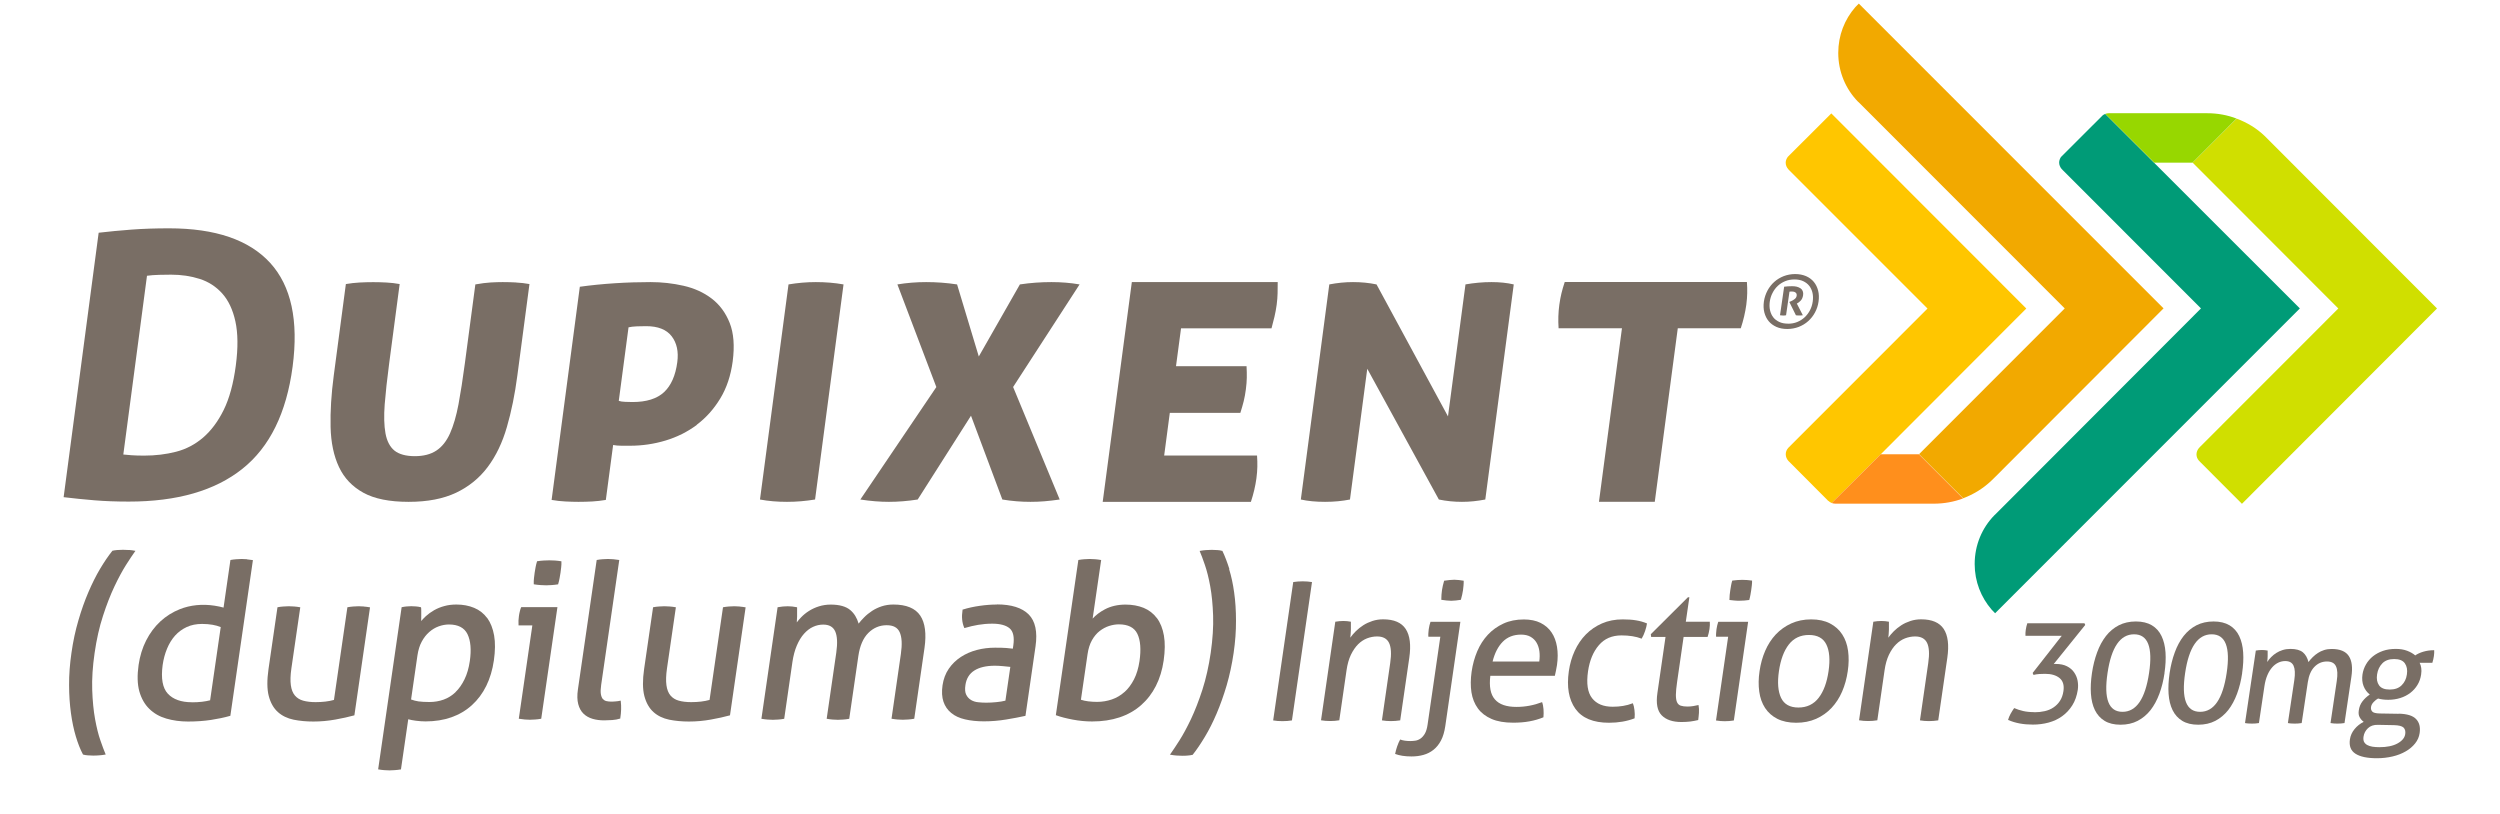 <svg width="255" height="83" viewBox="0 0 255 83" fill="none" xmlns="http://www.w3.org/2000/svg">
<g clip-path="url(#clip0_18846_3015)">
<path d="M248.575 31.465L228.678 51.388L224.436 47.137L224.28 46.974C224.129 46.798 224.042 46.586 224.042 46.348C224.042 46.11 224.142 45.878 224.292 45.697L224.417 45.565L238.508 31.465L223.648 16.589L228.14 12.1C229.216 12.501 230.18 13.089 230.993 13.866L248.575 31.465Z" fill="#D0DF00"/>
<path d="M214.738 11.618C214.638 11.656 214.544 11.706 214.456 11.781L210.22 16.013C210.114 16.176 210.033 16.37 210.033 16.583C210.033 16.827 210.139 17.059 210.283 17.228L210.396 17.347L224.499 31.459L203.501 52.49L203.432 52.552C202.174 53.836 201.417 55.589 201.417 57.53C201.417 59.321 202.068 60.942 203.156 62.194L203.501 62.551L234.585 31.459L214.732 11.618H214.738Z" fill="#009B77"/>
<path d="M219.731 16.589H223.641L228.128 12.094C227.202 11.737 226.194 11.549 225.137 11.549H215.088C214.969 11.549 214.844 11.574 214.738 11.618L219.731 16.589Z" fill="#97D700"/>
<path d="M189.598 0.367L189.247 0.724C188.152 1.976 187.502 3.604 187.502 5.395C187.502 7.329 188.265 9.089 189.516 10.372L189.591 10.435L210.602 31.459L195.742 46.329L200.241 50.824C201.304 50.424 202.274 49.829 203.088 49.059L203.532 48.627L220.682 31.453L189.598 0.367Z" fill="#F2A900"/>
<path d="M206.685 31.465L191.838 46.335L190.305 47.85L188.159 49.992L186.832 51.306C186.701 51.256 186.588 51.175 186.482 51.081H186.469L182.484 47.08L182.421 47.018C182.258 46.836 182.146 46.604 182.146 46.329C182.146 46.078 182.246 45.866 182.396 45.69L196.605 31.472L182.477 17.341L182.415 17.272C182.252 17.09 182.14 16.859 182.14 16.596C182.14 16.364 182.233 16.17 182.359 15.995L182.571 15.782L186.795 11.568L206.692 31.478L206.685 31.465Z" fill="#FFC600"/>
<path d="M200.234 50.843C199.296 51.188 198.301 51.375 197.244 51.375H187.208C187.076 51.375 186.951 51.35 186.832 51.306L188.159 49.992L191.831 46.335H195.723L200.228 50.843H200.234Z" fill="#FF8F1C"/>
<path d="M13.141 51.162C18.066 51.162 21.926 50.048 24.716 47.825C27.513 45.603 29.221 42.122 29.847 37.395C30.467 32.693 29.703 29.168 27.557 26.814C25.405 24.466 21.97 23.289 17.246 23.289C15.844 23.289 14.568 23.332 13.404 23.42C12.24 23.508 11.127 23.614 10.063 23.739L6.49 50.712C7.523 50.837 8.574 50.943 9.637 51.031C10.701 51.119 11.871 51.162 13.141 51.162ZM14.993 28.128C15.35 28.078 15.757 28.047 16.226 28.034C16.689 28.022 17.096 28.016 17.446 28.016C18.497 28.016 19.467 28.16 20.368 28.448C21.269 28.736 22.032 29.23 22.664 29.931C23.296 30.633 23.747 31.584 24.009 32.78C24.272 33.982 24.291 35.479 24.053 37.282C23.809 39.129 23.396 40.644 22.814 41.821C22.233 42.998 21.532 43.931 20.718 44.632C19.899 45.334 18.979 45.816 17.959 46.078C16.939 46.342 15.851 46.473 14.699 46.473C14.199 46.473 13.773 46.46 13.429 46.435C13.079 46.41 12.797 46.385 12.578 46.36L14.993 28.128Z" fill="#796E65"/>
<path d="M52.654 28.811C52.184 28.786 51.727 28.773 51.277 28.773C50.908 28.773 50.501 28.786 50.051 28.811C49.6 28.836 49.081 28.905 48.486 29.011L47.416 37.063C47.204 38.666 46.985 40.062 46.766 41.245C46.541 42.428 46.253 43.418 45.902 44.206C45.546 44.995 45.083 45.584 44.507 45.96C43.931 46.342 43.193 46.529 42.305 46.529C41.416 46.529 40.697 46.335 40.234 45.96C39.771 45.578 39.464 44.995 39.32 44.206C39.176 43.418 39.151 42.428 39.239 41.245C39.333 40.062 39.483 38.666 39.696 37.063L40.765 28.974C40.327 28.892 39.883 28.842 39.426 28.817C38.97 28.792 38.519 28.779 38.069 28.779C37.599 28.779 37.124 28.792 36.661 28.817C36.198 28.842 35.735 28.898 35.278 28.974L34.045 38.29C33.789 40.212 33.683 41.965 33.72 43.555C33.758 45.146 34.045 46.511 34.577 47.638C35.109 48.771 35.941 49.641 37.068 50.261C38.194 50.881 39.733 51.188 41.679 51.188C43.625 51.188 45.208 50.874 46.516 50.261C47.817 49.641 48.893 48.771 49.744 47.638C50.589 46.511 51.246 45.146 51.702 43.555C52.165 41.965 52.522 40.206 52.772 38.29L54.005 28.974C53.567 28.892 53.117 28.842 52.647 28.817L52.654 28.811Z" fill="#796E65"/>
<path d="M71.055 43.336C72.006 42.623 72.807 41.733 73.464 40.65C74.121 39.573 74.54 38.309 74.734 36.862C74.941 35.285 74.84 33.976 74.427 32.937C74.014 31.897 73.401 31.071 72.588 30.451C71.775 29.831 70.823 29.399 69.722 29.149C68.627 28.898 67.495 28.773 66.344 28.773C65.192 28.773 63.947 28.811 62.696 28.892C61.444 28.974 60.262 29.093 59.142 29.249L56.264 50.993C56.727 51.075 57.19 51.125 57.665 51.15C58.135 51.175 58.579 51.188 59.004 51.188C59.48 51.188 59.943 51.175 60.412 51.15C60.875 51.125 61.338 51.069 61.795 50.993L62.539 45.39C62.796 45.44 63.084 45.465 63.397 45.465H64.266C65.499 45.465 66.706 45.29 67.889 44.933C69.065 44.576 70.129 44.044 71.08 43.336H71.055ZM64.516 41.007C64.304 41.007 64.06 41.001 63.772 40.988C63.484 40.976 63.265 40.944 63.115 40.888L64.11 33.388C64.329 33.337 64.617 33.3 64.973 33.287C65.33 33.275 65.643 33.269 65.906 33.269C67.113 33.269 67.983 33.613 68.508 34.295C69.034 34.978 69.228 35.861 69.084 36.938C68.903 38.309 68.452 39.323 67.733 39.999C67.013 40.669 65.943 41.007 64.523 41.007H64.516Z" fill="#796E65"/>
<path d="M83.137 50.95L86.04 29.011C85.133 28.848 84.188 28.773 83.206 28.773C82.28 28.773 81.354 28.855 80.428 29.011L77.518 50.95C78.369 51.112 79.289 51.188 80.271 51.188C81.254 51.188 82.18 51.106 83.131 50.95H83.137Z" fill="#796E65"/>
<path d="M103.334 39.48L110.117 29.011C109.184 28.848 108.227 28.773 107.245 28.773C106.181 28.773 105.111 28.848 104.029 29.011L99.837 36.361L97.622 29.011C96.558 28.848 95.507 28.773 94.468 28.773C93.492 28.773 92.51 28.848 91.534 29.011L95.507 39.48L87.755 50.95C88.799 51.112 89.769 51.188 90.67 51.188C91.571 51.188 92.572 51.112 93.605 50.95L99.042 42.403L102.239 50.95C103.203 51.112 104.154 51.188 105.111 51.188C105.587 51.188 106.068 51.169 106.531 51.131C107.001 51.094 107.52 51.031 108.089 50.95L103.34 39.48H103.334Z" fill="#796E65"/>
<path d="M112.469 51.188H127.592C127.861 50.373 128.049 49.572 128.155 48.789C128.212 48.358 128.243 47.963 128.249 47.606C128.255 47.256 128.249 46.874 128.218 46.467H118.745L119.32 42.115H126.516C126.654 41.683 126.766 41.283 126.86 40.913C126.948 40.55 127.023 40.149 127.079 39.711C127.135 39.279 127.167 38.885 127.173 38.528C127.179 38.177 127.173 37.783 127.148 37.351H119.952L120.466 33.488H129.694C129.801 33.081 129.901 32.686 129.995 32.311C130.089 31.929 130.157 31.522 130.22 31.09C130.276 30.658 130.308 30.263 130.314 29.913C130.32 29.562 130.326 29.18 130.326 28.773H115.447L112.475 51.194L112.469 51.188Z" fill="#796E65"/>
<path d="M149.479 29.011L147.695 42.472L140.406 29.011C139.63 28.848 138.836 28.773 138.01 28.773C137.184 28.773 136.408 28.855 135.588 29.011L132.685 50.95C133.405 51.112 134.231 51.188 135.157 51.188C136.083 51.188 136.902 51.106 137.697 50.95L139.461 37.614L146.763 50.95C147.539 51.112 148.321 51.188 149.122 51.188C149.923 51.188 150.686 51.106 151.5 50.95L154.403 29.011C153.708 28.848 152.951 28.773 152.125 28.773C151.249 28.773 150.361 28.855 149.466 29.011H149.479Z" fill="#796E65"/>
<path d="M159.602 28.767C159.465 29.174 159.358 29.556 159.271 29.906C159.183 30.257 159.114 30.651 159.052 31.084C158.945 31.872 158.92 32.667 158.977 33.481H165.44L163.094 51.181H168.787L171.134 33.481H177.56C177.829 32.667 178.016 31.866 178.123 31.084C178.179 30.651 178.21 30.257 178.216 29.906C178.223 29.556 178.216 29.174 178.185 28.767H159.602Z" fill="#796E65"/>
<path d="M13.148 56.102C12.753 56.071 12.353 56.071 11.965 56.102C11.771 56.121 11.615 56.14 11.496 56.171H11.471L11.452 56.196C11.039 56.71 10.626 57.323 10.207 58.024C9.794 58.719 9.393 59.521 9.018 60.397C8.643 61.268 8.298 62.238 7.998 63.277C7.692 64.317 7.454 65.425 7.291 66.577C7.122 67.729 7.041 68.831 7.047 69.864C7.047 70.897 7.116 71.861 7.235 72.731C7.354 73.608 7.523 74.409 7.735 75.117C7.948 75.824 8.186 76.438 8.455 76.939L8.474 76.97H8.505C8.624 77.008 8.768 77.033 8.949 77.045C9.124 77.058 9.312 77.07 9.5 77.07C9.706 77.07 9.913 77.064 10.119 77.045C10.326 77.033 10.513 77.008 10.682 76.976L10.783 76.958L10.745 76.87C10.614 76.563 10.445 76.112 10.244 75.53C10.038 74.948 9.856 74.215 9.7 73.364C9.544 72.506 9.443 71.504 9.406 70.377C9.368 69.25 9.45 67.979 9.65 66.602C9.85 65.212 10.138 63.935 10.507 62.814C10.87 61.687 11.264 60.685 11.671 59.821C12.078 58.957 12.478 58.225 12.847 57.636C13.223 57.048 13.523 56.591 13.742 56.29L13.817 56.19L13.698 56.165C13.542 56.134 13.373 56.115 13.173 56.096L13.148 56.102Z" fill="#796E65"/>
<path d="M25.192 57.041C24.998 57.029 24.817 57.016 24.654 57.016C24.504 57.016 24.329 57.023 24.122 57.041C23.922 57.054 23.728 57.079 23.559 57.11L23.503 57.123L22.802 61.975C22.539 61.9 22.245 61.837 21.888 61.781C20.637 61.587 19.411 61.712 18.341 62.138C17.602 62.432 16.933 62.852 16.351 63.39C15.775 63.928 15.287 64.58 14.906 65.331C14.524 66.082 14.268 66.921 14.136 67.829C13.986 68.887 14.011 69.789 14.211 70.515C14.418 71.241 14.756 71.842 15.225 72.299C15.694 72.763 16.276 73.095 16.964 73.295C17.646 73.495 18.391 73.596 19.185 73.596C20.03 73.596 20.819 73.539 21.519 73.433C22.22 73.326 22.871 73.189 23.446 73.026L23.496 73.013L25.786 57.211L25.799 57.135L25.724 57.123C25.561 57.092 25.38 57.073 25.192 57.054V57.041ZM19.561 71.629C18.478 71.629 17.659 71.335 17.121 70.759C16.583 70.183 16.407 69.2 16.589 67.842C16.676 67.234 16.827 66.671 17.039 66.164C17.246 65.657 17.521 65.212 17.853 64.836C18.184 64.467 18.585 64.173 19.041 63.96C19.498 63.747 20.024 63.641 20.612 63.641C21 63.641 21.357 63.672 21.682 63.728C21.982 63.778 22.258 63.86 22.514 63.96L21.432 71.429C21.194 71.492 20.919 71.542 20.618 71.579C20.293 71.617 19.942 71.636 19.567 71.636L19.561 71.629Z" fill="#796E65"/>
<path d="M37.124 61.862C36.917 61.85 36.742 61.837 36.586 61.837C36.429 61.837 36.248 61.844 36.041 61.862C35.835 61.881 35.654 61.9 35.491 61.931L35.434 61.944L34.064 71.392C33.539 71.542 32.907 71.617 32.194 71.617C31.706 71.617 31.28 71.567 30.923 71.467C30.579 71.373 30.291 71.191 30.079 70.941C29.866 70.69 29.728 70.34 29.666 69.895C29.603 69.445 29.622 68.868 29.722 68.174L30.617 62.019L30.629 61.944L30.554 61.931C30.398 61.9 30.216 61.881 30.004 61.862C29.791 61.844 29.616 61.837 29.453 61.837C29.309 61.837 29.134 61.844 28.921 61.862C28.708 61.875 28.521 61.9 28.358 61.931L28.302 61.944L27.388 68.242C27.226 69.369 27.232 70.296 27.413 70.991C27.595 71.686 27.907 72.237 28.346 72.631C28.777 73.019 29.315 73.276 29.947 73.408C30.567 73.533 31.242 73.596 31.962 73.596C32.725 73.596 33.476 73.527 34.202 73.395C34.928 73.264 35.56 73.126 36.098 72.976L36.148 72.963L37.731 62.025L37.743 61.95L37.668 61.938C37.512 61.906 37.337 61.888 37.13 61.869L37.124 61.862Z" fill="#796E65"/>
<path d="M49.694 63.046C49.35 62.576 48.906 62.226 48.361 62C47.823 61.775 47.216 61.662 46.553 61.662C46.115 61.662 45.696 61.712 45.32 61.819C44.945 61.919 44.595 62.063 44.276 62.244C43.963 62.426 43.681 62.626 43.443 62.845C43.268 63.008 43.105 63.177 42.962 63.346C42.962 63.321 42.962 63.302 42.962 63.271C42.962 63.115 42.962 62.946 42.968 62.77C42.968 62.595 42.968 62.432 42.968 62.276C42.968 62.063 42.955 62.006 42.949 61.975L42.937 61.931H42.893C42.755 61.894 42.599 61.869 42.436 61.856C42.086 61.825 41.804 61.825 41.491 61.856C41.328 61.869 41.172 61.894 41.022 61.925L40.966 61.938L38.582 78.398L38.569 78.473L38.644 78.485C38.801 78.517 38.976 78.535 39.182 78.554C39.389 78.567 39.564 78.579 39.721 78.579C39.877 78.579 40.058 78.573 40.265 78.554C40.471 78.542 40.665 78.517 40.84 78.485H40.897L41.641 73.364C41.86 73.426 42.123 73.477 42.417 73.514C42.749 73.558 43.08 73.583 43.406 73.583C45.327 73.583 46.916 73.026 48.13 71.93C49.337 70.834 50.094 69.3 50.376 67.36C50.514 66.389 50.526 65.538 50.401 64.824C50.276 64.11 50.038 63.509 49.7 63.039L49.694 63.046ZM46.465 70.603C46.109 70.941 45.702 71.198 45.252 71.36C44.801 71.523 44.313 71.605 43.8 71.605C43.337 71.605 42.962 71.579 42.68 71.542C42.423 71.504 42.173 71.435 41.929 71.348L42.58 66.852C42.661 66.308 42.805 65.832 43.018 65.444C43.231 65.049 43.487 64.724 43.781 64.467C44.075 64.21 44.394 64.016 44.739 63.891C45.083 63.766 45.439 63.697 45.79 63.697C46.728 63.697 47.366 64.029 47.685 64.686C48.011 65.356 48.086 66.276 47.923 67.422C47.817 68.142 47.636 68.775 47.379 69.294C47.122 69.82 46.816 70.258 46.459 70.597L46.465 70.603Z" fill="#796E65"/>
<path d="M57.19 57.242C57.021 57.211 56.821 57.192 56.602 57.173C56.364 57.16 56.182 57.154 56.032 57.154C55.882 57.154 55.694 57.16 55.457 57.173C55.231 57.185 55.025 57.211 54.831 57.242H54.781L54.768 57.292C54.718 57.455 54.668 57.642 54.631 57.849C54.593 58.056 54.562 58.237 54.537 58.4C54.512 58.563 54.493 58.745 54.468 58.951C54.443 59.158 54.437 59.352 54.443 59.533V59.596L54.512 59.608C54.693 59.64 54.893 59.659 55.119 59.677C55.338 59.69 55.538 59.702 55.713 59.702C55.876 59.702 56.063 59.696 56.282 59.677C56.508 59.659 56.702 59.64 56.877 59.608H56.927L56.939 59.552C56.996 59.377 57.039 59.183 57.077 58.976C57.115 58.77 57.146 58.588 57.171 58.425C57.196 58.262 57.215 58.081 57.24 57.874C57.265 57.668 57.271 57.48 57.265 57.317V57.254L57.202 57.242H57.19Z" fill="#796E65"/>
<path d="M53.142 61.975C53.091 62.094 53.048 62.238 53.016 62.388C52.979 62.539 52.947 62.689 52.929 62.845C52.91 62.996 52.891 63.146 52.885 63.302C52.879 63.459 52.885 63.597 52.891 63.722V63.791H54.299L52.929 73.232L52.916 73.308L52.991 73.32C53.154 73.351 53.329 73.37 53.529 73.389C53.736 73.401 53.905 73.414 54.049 73.414C54.205 73.414 54.38 73.408 54.593 73.389C54.793 73.376 54.981 73.351 55.15 73.32L55.206 73.308L56.846 62.013L56.858 61.925H53.166L53.148 61.975H53.142Z" fill="#796E65"/>
<path d="M63.321 71.46L63.234 71.479C63.115 71.511 62.971 71.529 62.808 71.542C62.402 71.579 62.12 71.573 61.851 71.511C61.707 71.479 61.588 71.404 61.488 71.298C61.394 71.185 61.325 71.016 61.288 70.797C61.25 70.571 61.263 70.258 61.319 69.858L63.153 57.198L63.165 57.123L63.09 57.11C62.927 57.079 62.746 57.06 62.552 57.041C62.358 57.029 62.176 57.016 62.014 57.016C61.851 57.016 61.67 57.023 61.469 57.041C61.275 57.054 61.088 57.079 60.919 57.11L60.862 57.123L58.948 70.321C58.86 70.916 58.873 71.417 58.979 71.817C59.086 72.224 59.267 72.556 59.517 72.794C59.767 73.038 60.08 73.214 60.443 73.32C60.8 73.426 61.194 73.477 61.626 73.477C61.87 73.477 62.145 73.464 62.446 73.445C62.746 73.42 63.009 73.376 63.228 73.301L63.271 73.289V73.239C63.365 72.638 63.384 72.068 63.321 71.554L63.309 71.467L63.321 71.46Z" fill="#796E65"/>
<path d="M75.435 61.862C75.228 61.85 75.053 61.837 74.897 61.837C74.74 61.837 74.559 61.844 74.352 61.862C74.146 61.881 73.964 61.9 73.802 61.931L73.745 61.944L72.375 71.392C71.85 71.542 71.218 71.617 70.504 71.617C70.016 71.617 69.591 71.567 69.234 71.467C68.89 71.373 68.602 71.191 68.389 70.941C68.177 70.69 68.039 70.34 67.977 69.895C67.914 69.445 67.933 68.868 68.033 68.174L68.928 62.019L68.94 61.944L68.865 61.931C68.709 61.9 68.527 61.881 68.314 61.862C68.102 61.844 67.927 61.837 67.764 61.837C67.62 61.837 67.445 61.844 67.232 61.862C67.019 61.875 66.832 61.9 66.669 61.931L66.613 61.944L65.699 68.242C65.536 69.369 65.543 70.296 65.724 70.991C65.906 71.686 66.218 72.237 66.656 72.631C67.088 73.019 67.626 73.276 68.258 73.408C68.878 73.533 69.553 73.596 70.273 73.596C71.036 73.596 71.787 73.527 72.513 73.395C73.239 73.264 73.871 73.126 74.409 72.976L74.459 72.963L76.042 62.025L76.054 61.95L75.979 61.938C75.823 61.906 75.647 61.888 75.441 61.869L75.435 61.862Z" fill="#796E65"/>
<path d="M91.121 61.662C90.689 61.662 90.295 61.725 89.932 61.844C89.575 61.963 89.244 62.119 88.95 62.313C88.656 62.507 88.38 62.726 88.13 62.983C87.924 63.19 87.736 63.403 87.579 63.609C87.41 63.027 87.129 62.564 86.728 62.226C86.29 61.856 85.621 61.668 84.733 61.668C84.307 61.668 83.9 61.731 83.525 61.85C83.15 61.969 82.812 62.125 82.511 62.319C82.211 62.507 81.936 62.733 81.704 62.977C81.548 63.14 81.404 63.309 81.272 63.484C81.291 63.302 81.297 63.102 81.304 62.877C81.31 62.514 81.304 62.226 81.304 62.006V61.944L81.241 61.931C81.091 61.9 80.941 61.881 80.797 61.862C80.515 61.831 80.184 61.831 79.858 61.862C79.696 61.875 79.533 61.9 79.37 61.931L79.314 61.944L77.675 73.239L77.662 73.314L77.737 73.326C77.9 73.358 78.081 73.376 78.282 73.395C78.494 73.408 78.676 73.42 78.832 73.42C78.989 73.42 79.164 73.414 79.377 73.395C79.577 73.383 79.764 73.358 79.933 73.326L79.99 73.314L80.828 67.516C80.922 66.884 81.072 66.32 81.279 65.838C81.485 65.356 81.729 64.955 82.011 64.642C82.292 64.329 82.599 64.091 82.93 63.941C83.262 63.785 83.612 63.709 83.963 63.709C84.576 63.709 84.977 63.935 85.189 64.398C85.402 64.874 85.439 65.6 85.302 66.558L84.332 73.239L84.32 73.314L84.395 73.326C84.551 73.358 84.733 73.376 84.926 73.395C85.133 73.408 85.308 73.42 85.465 73.42C85.621 73.42 85.796 73.414 86.009 73.395C86.209 73.383 86.397 73.358 86.566 73.326L86.622 73.314L87.554 66.903C87.704 65.876 88.042 65.087 88.568 64.561C89.087 64.041 89.719 63.772 90.439 63.772C91.115 63.772 91.546 64.004 91.765 64.48C91.99 64.968 92.034 65.713 91.89 66.702L90.946 73.232L90.933 73.308L91.008 73.32C91.165 73.351 91.346 73.37 91.54 73.389C91.746 73.401 91.922 73.414 92.078 73.414C92.234 73.414 92.416 73.408 92.635 73.389C92.841 73.376 93.029 73.351 93.198 73.32L93.254 73.308L94.299 66.089C94.506 64.642 94.362 63.534 93.868 62.795C93.367 62.044 92.447 61.662 91.127 61.662H91.121Z" fill="#796E65"/>
<path d="M101.695 61.662C101.144 61.662 100.55 61.706 99.937 61.794C99.323 61.881 98.748 62.006 98.229 62.169L98.178 62.182V62.232C98.072 62.914 98.128 63.509 98.341 64.004L98.366 64.066L98.435 64.047C98.873 63.916 99.323 63.81 99.774 63.734C100.225 63.659 100.706 63.615 101.213 63.615C102.02 63.615 102.621 63.778 102.99 64.098C103.353 64.411 103.478 64.993 103.359 65.826L103.309 66.164C103.121 66.139 102.89 66.114 102.64 66.095C102.339 66.07 101.951 66.064 101.488 66.064C100.856 66.064 100.237 66.139 99.643 66.295C99.048 66.452 98.498 66.69 98.01 67.009C97.522 67.328 97.102 67.735 96.777 68.211C96.445 68.693 96.233 69.263 96.139 69.895C96.045 70.546 96.076 71.11 96.233 71.573C96.389 72.037 96.658 72.425 97.027 72.725C97.39 73.026 97.866 73.245 98.435 73.376C98.992 73.508 99.643 73.577 100.362 73.577C101.119 73.577 101.883 73.514 102.633 73.389C103.384 73.264 104.029 73.145 104.548 73.026L104.598 73.013L105.624 65.926C105.837 64.448 105.605 63.352 104.923 62.67C104.248 61.994 103.159 61.65 101.682 61.65L101.695 61.662ZM100.594 71.673C100.337 71.673 100.062 71.661 99.774 71.629C99.499 71.605 99.255 71.523 99.042 71.398C98.835 71.273 98.666 71.091 98.554 70.859C98.435 70.628 98.41 70.296 98.473 69.876C98.566 69.219 98.873 68.718 99.374 68.399C99.88 68.073 100.587 67.904 101.476 67.904C101.701 67.904 101.989 67.917 102.314 67.948C102.621 67.973 102.859 67.998 103.053 68.023L102.552 71.467C102.283 71.536 101.97 71.586 101.639 71.617C101.276 71.655 100.925 71.673 100.6 71.673H100.594Z" fill="#796E65"/>
<path d="M118 63.046C117.65 62.576 117.193 62.226 116.649 62C116.104 61.781 115.485 61.668 114.809 61.668C114.015 61.668 113.301 61.831 112.688 62.157C112.181 62.426 111.768 62.745 111.449 63.096L112.307 57.198L112.319 57.123L112.244 57.11C112.081 57.079 111.894 57.06 111.7 57.041C111.493 57.029 111.312 57.016 111.149 57.016C110.986 57.016 110.805 57.023 110.605 57.041C110.411 57.054 110.223 57.079 110.048 57.11L109.991 57.123L107.695 72.951L107.758 72.969C108.202 73.132 108.765 73.276 109.428 73.401C110.092 73.527 110.755 73.589 111.399 73.589C113.452 73.589 115.128 73.032 116.38 71.936C117.631 70.841 118.413 69.307 118.695 67.366C118.832 66.395 118.845 65.544 118.72 64.83C118.595 64.116 118.357 63.515 118.007 63.046H118ZM114.69 70.59C114.315 70.928 113.883 71.179 113.414 71.341C112.938 71.504 112.432 71.592 111.906 71.592C111.593 71.592 111.287 71.573 110.993 71.536C110.73 71.504 110.48 71.448 110.254 71.373L110.93 66.727C111.011 66.17 111.162 65.688 111.381 65.3C111.6 64.912 111.869 64.592 112.169 64.361C112.469 64.129 112.795 63.954 113.132 63.847C113.464 63.741 113.802 63.684 114.127 63.684C115.066 63.684 115.704 64.01 116.011 64.649C116.33 65.306 116.399 66.239 116.23 67.428C116.123 68.148 115.936 68.775 115.666 69.3C115.397 69.82 115.072 70.258 114.697 70.59H114.69Z" fill="#796E65"/>
<path d="M125.396 58.043C125.177 57.342 124.939 56.728 124.695 56.215L124.676 56.184H124.639C124.526 56.146 124.376 56.121 124.188 56.109C123.807 56.077 123.406 56.077 123.006 56.109C122.799 56.127 122.624 56.146 122.461 56.178L122.361 56.196L122.399 56.284C122.53 56.584 122.693 57.023 122.899 57.624C123.1 58.206 123.287 58.939 123.444 59.803C123.6 60.66 123.7 61.668 123.738 62.795C123.775 63.916 123.694 65.193 123.494 66.583C123.294 67.961 123.006 69.232 122.643 70.359C122.274 71.492 121.88 72.5 121.479 73.351C121.072 74.203 120.678 74.935 120.303 75.524C119.921 76.125 119.627 76.563 119.408 76.87L119.333 76.97L119.452 76.995C119.615 77.026 119.796 77.045 119.996 77.064C120.196 77.077 120.409 77.089 120.609 77.089C120.803 77.089 120.985 77.083 121.166 77.064C121.348 77.052 121.498 77.026 121.623 76.995H121.648L121.667 76.97C122.061 76.475 122.474 75.862 122.899 75.154C123.325 74.447 123.732 73.639 124.101 72.769C124.476 71.886 124.82 70.922 125.121 69.901C125.421 68.868 125.659 67.766 125.828 66.615C125.997 65.463 126.078 64.354 126.072 63.315C126.072 62.282 126.009 61.312 125.884 60.435C125.765 59.558 125.59 58.757 125.371 58.056L125.396 58.043Z" fill="#796E65"/>
<path d="M185.449 29.643C185.362 29.305 185.218 29.005 185.011 28.754C184.805 28.504 184.536 28.304 184.217 28.166C183.891 28.028 183.522 27.953 183.109 27.953C182.696 27.953 182.302 28.028 181.939 28.166C181.576 28.31 181.251 28.504 180.976 28.754C180.7 28.999 180.463 29.299 180.281 29.643C180.1 29.988 179.975 30.357 179.918 30.752C179.862 31.152 179.875 31.522 179.962 31.866C180.05 32.204 180.194 32.505 180.4 32.755C180.607 33.006 180.876 33.2 181.195 33.344C181.514 33.488 181.889 33.557 182.302 33.557C182.715 33.557 183.109 33.481 183.472 33.344C183.835 33.2 184.161 33.006 184.436 32.755C184.717 32.505 184.949 32.211 185.13 31.872C185.312 31.534 185.437 31.159 185.493 30.758C185.55 30.357 185.537 29.982 185.449 29.643ZM182.371 33.012C182.033 33.012 181.733 32.956 181.483 32.837C181.232 32.718 181.02 32.561 180.869 32.361C180.713 32.16 180.607 31.922 180.544 31.647C180.481 31.378 180.475 31.077 180.519 30.758C180.563 30.445 180.657 30.144 180.801 29.875C180.938 29.6 181.12 29.362 181.332 29.161C181.545 28.961 181.802 28.798 182.089 28.679C182.377 28.56 182.696 28.504 183.034 28.504C183.372 28.504 183.679 28.56 183.929 28.679C184.179 28.798 184.386 28.955 184.542 29.155C184.699 29.355 184.811 29.593 184.874 29.869C184.936 30.144 184.943 30.439 184.899 30.752C184.855 31.071 184.761 31.372 184.617 31.647C184.473 31.922 184.292 32.16 184.079 32.361C183.86 32.561 183.61 32.724 183.322 32.843C183.034 32.962 182.721 33.018 182.377 33.018L182.371 33.012Z" fill="#796E65"/>
<path d="M183.641 29.406C183.541 29.337 183.416 29.28 183.272 29.243C183.128 29.205 182.959 29.193 182.784 29.193C182.64 29.193 182.509 29.193 182.384 29.205C182.265 29.218 182.133 29.23 182.002 29.243H181.983L181.564 32.135V32.16H181.589C181.677 32.173 181.777 32.185 181.877 32.185C181.983 32.185 182.083 32.179 182.158 32.16H182.177L182.527 29.75C182.578 29.744 182.621 29.737 182.659 29.737C182.703 29.737 182.746 29.737 182.784 29.737C182.947 29.737 183.072 29.775 183.159 29.85C183.247 29.925 183.278 30.025 183.26 30.163C183.241 30.301 183.172 30.414 183.059 30.501C182.94 30.595 182.822 30.664 182.696 30.72L182.509 30.796L183.178 32.148V32.16H183.197C183.328 32.185 183.491 32.185 183.66 32.179C183.723 32.179 183.785 32.173 183.854 32.16H183.891L183.278 30.965C183.41 30.896 183.541 30.802 183.666 30.67C183.798 30.532 183.879 30.345 183.916 30.113C183.942 29.956 183.929 29.819 183.879 29.694C183.829 29.575 183.76 29.481 183.654 29.406H183.641Z" fill="#796E65"/>
<path d="M131.897 59.371C132.053 59.346 132.21 59.327 132.379 59.314C132.541 59.302 132.71 59.295 132.873 59.295C133.036 59.295 133.198 59.302 133.361 59.314C133.524 59.327 133.674 59.346 133.824 59.371L131.778 73.483C131.622 73.508 131.465 73.527 131.309 73.539C131.152 73.552 130.983 73.558 130.808 73.558C130.645 73.558 130.483 73.552 130.314 73.539C130.145 73.527 129.995 73.508 129.863 73.483L131.909 59.371H131.897Z" fill="#796E65"/>
<path d="M136.208 63.415C136.352 63.39 136.489 63.371 136.621 63.359C136.752 63.346 136.89 63.34 137.027 63.34C137.165 63.34 137.297 63.346 137.409 63.359C137.528 63.371 137.653 63.39 137.791 63.415C137.797 63.609 137.797 63.879 137.791 64.21C137.778 64.542 137.76 64.824 137.728 65.043C137.885 64.824 138.079 64.599 138.304 64.373C138.529 64.148 138.779 63.954 139.061 63.772C139.343 63.59 139.649 63.453 139.987 63.34C140.331 63.227 140.694 63.171 141.082 63.171C142.189 63.171 142.953 63.503 143.384 64.16C143.816 64.824 143.935 65.801 143.747 67.097L142.821 73.477C142.677 73.502 142.521 73.52 142.34 73.533C142.164 73.545 142.002 73.552 141.864 73.552C141.726 73.552 141.576 73.545 141.407 73.533C141.238 73.52 141.088 73.502 140.957 73.477L141.801 67.629C141.939 66.702 141.895 66.013 141.683 65.575C141.47 65.137 141.063 64.918 140.462 64.918C140.112 64.918 139.768 64.987 139.436 65.112C139.105 65.243 138.798 65.444 138.523 65.719C138.248 65.995 138.004 66.352 137.791 66.79C137.584 67.228 137.434 67.754 137.347 68.368L136.608 73.47C136.464 73.495 136.308 73.514 136.139 73.527C135.97 73.539 135.814 73.545 135.676 73.545C135.538 73.545 135.382 73.539 135.207 73.527C135.032 73.514 134.875 73.495 134.744 73.47L136.202 63.403L136.208 63.415Z" fill="#796E65"/>
<path d="M146.92 64.949H145.693C145.687 64.843 145.681 64.724 145.693 64.586C145.699 64.448 145.712 64.317 145.731 64.185C145.75 64.054 145.775 63.922 145.806 63.785C145.837 63.647 145.875 63.528 145.912 63.421H148.959L147.42 74.059C147.333 74.647 147.189 75.136 146.982 75.53C146.776 75.925 146.519 76.238 146.213 76.482C145.906 76.726 145.568 76.895 145.186 77.001C144.805 77.108 144.404 77.158 143.979 77.158C143.303 77.158 142.746 77.07 142.302 76.901C142.352 76.651 142.421 76.394 142.508 76.137C142.596 75.874 142.702 75.643 142.815 75.43C143.103 75.536 143.447 75.587 143.847 75.587C144.01 75.587 144.185 75.574 144.361 75.549C144.542 75.524 144.711 75.455 144.88 75.342C145.049 75.23 145.193 75.067 145.33 74.841C145.462 74.616 145.556 74.309 145.612 73.921L146.913 64.949H146.92ZM147.013 61.18C147.013 60.998 147.02 60.823 147.032 60.66C147.045 60.498 147.057 60.341 147.082 60.197C147.101 60.053 147.132 59.897 147.17 59.734C147.207 59.571 147.251 59.402 147.301 59.233C147.47 59.208 147.645 59.183 147.839 59.164C148.033 59.145 148.196 59.133 148.334 59.133C148.471 59.133 148.628 59.145 148.809 59.164C148.984 59.183 149.153 59.208 149.297 59.233C149.297 59.402 149.297 59.571 149.278 59.734C149.266 59.897 149.253 60.053 149.228 60.197C149.21 60.341 149.178 60.498 149.141 60.66C149.103 60.823 149.059 60.998 149.009 61.18C148.853 61.205 148.684 61.23 148.503 61.249C148.321 61.268 148.158 61.28 148.021 61.28C147.883 61.28 147.72 61.268 147.539 61.249C147.351 61.23 147.182 61.205 147.02 61.18" fill="#796E65"/>
<path d="M152.013 68.931C151.881 70.027 152.031 70.834 152.482 71.341C152.926 71.855 153.658 72.105 154.678 72.105C155.567 72.105 156.443 71.943 157.293 71.617C157.369 71.811 157.412 72.055 157.437 72.331C157.456 72.612 157.456 72.888 157.431 73.163C156.993 73.345 156.518 73.483 156.005 73.577C155.498 73.671 154.941 73.714 154.34 73.714C153.464 73.714 152.726 73.589 152.138 73.332C151.55 73.076 151.08 72.719 150.743 72.256C150.405 71.792 150.186 71.241 150.086 70.609C149.992 69.977 149.998 69.275 150.104 68.518C150.211 67.773 150.405 67.078 150.68 66.427C150.955 65.782 151.318 65.218 151.762 64.743C152.207 64.267 152.738 63.885 153.352 63.603C153.965 63.321 154.659 63.184 155.435 63.184C156.098 63.184 156.668 63.302 157.137 63.534C157.606 63.772 157.982 64.091 158.257 64.504C158.539 64.918 158.72 65.406 158.814 65.976C158.908 66.546 158.908 67.165 158.814 67.829C158.789 68.011 158.751 68.205 158.708 68.411C158.664 68.612 158.626 68.787 158.595 68.931H152.013ZM157.006 67.478C157.056 67.115 157.062 66.765 157.018 66.427C156.974 66.095 156.874 65.801 156.73 65.556C156.586 65.306 156.38 65.106 156.123 64.955C155.861 64.805 155.535 64.73 155.147 64.73C154.384 64.73 153.758 64.974 153.283 65.456C152.807 65.938 152.457 66.615 152.244 67.478H157.006Z" fill="#796E65"/>
<path d="M166.554 71.736C166.629 71.918 166.685 72.149 166.716 72.425C166.754 72.7 166.754 72.982 166.729 73.27C165.947 73.57 165.077 73.721 164.12 73.721C162.512 73.721 161.367 73.245 160.691 72.299C160.015 71.348 159.79 70.071 160.021 68.462C160.128 67.716 160.328 67.022 160.622 66.383C160.916 65.744 161.292 65.187 161.761 64.711C162.224 64.242 162.768 63.866 163.4 63.59C164.032 63.315 164.733 63.177 165.515 63.177C166.041 63.177 166.504 63.209 166.892 63.277C167.286 63.34 167.649 63.447 167.993 63.59C167.961 63.816 167.899 64.073 167.799 64.367C167.699 64.661 167.586 64.918 167.448 65.143C166.867 64.918 166.178 64.811 165.39 64.811C164.42 64.811 163.65 65.143 163.081 65.813C162.505 66.483 162.143 67.366 161.98 68.462C161.798 69.72 161.936 70.634 162.393 71.216C162.85 71.799 163.544 72.087 164.489 72.087C164.864 72.087 165.215 72.061 165.546 72.005C165.872 71.955 166.21 71.861 166.554 71.73" fill="#796E65"/>
<path d="M169.889 64.968H168.418L168.381 64.692L172.166 60.923H172.316L171.953 63.415H174.4C174.419 63.641 174.406 63.885 174.368 64.16C174.35 64.304 174.318 64.442 174.287 64.573C174.256 64.705 174.218 64.836 174.175 64.968H171.728L171.065 69.557C170.984 70.108 170.946 70.546 170.94 70.872C170.94 71.198 170.977 71.454 171.059 71.629C171.14 71.805 171.265 71.924 171.44 71.98C171.615 72.037 171.841 72.068 172.116 72.068C172.329 72.068 172.535 72.049 172.723 72.018C172.917 71.986 173.092 71.949 173.249 71.911C173.299 72.174 173.311 72.444 173.292 72.719C173.274 72.994 173.242 73.239 173.217 73.445C172.954 73.508 172.685 73.558 172.404 73.596C172.122 73.627 171.828 73.646 171.509 73.646C170.608 73.646 169.932 73.414 169.488 72.957C169.044 72.5 168.9 71.742 169.056 70.684L169.882 64.974L169.889 64.968Z" fill="#796E65"/>
<path d="M176.271 64.949H175.044C175.032 64.843 175.032 64.724 175.044 64.586C175.051 64.448 175.063 64.317 175.082 64.185C175.101 64.054 175.126 63.922 175.157 63.785C175.188 63.647 175.226 63.528 175.263 63.421H178.31L176.852 73.489C176.709 73.514 176.552 73.533 176.383 73.545C176.214 73.558 176.058 73.564 175.92 73.564C175.795 73.564 175.645 73.558 175.482 73.545C175.32 73.533 175.163 73.514 175.032 73.489L176.271 64.949ZM176.402 61.199C176.402 61.042 176.408 60.873 176.427 60.685C176.446 60.504 176.471 60.341 176.49 60.197C176.508 60.053 176.54 59.89 176.571 59.709C176.602 59.527 176.646 59.364 176.69 59.22C176.859 59.195 177.034 59.176 177.228 59.164C177.416 59.151 177.585 59.145 177.722 59.145C177.86 59.145 178.023 59.151 178.21 59.164C178.398 59.176 178.561 59.195 178.711 59.22C178.711 59.364 178.711 59.527 178.686 59.709C178.661 59.89 178.648 60.053 178.623 60.197C178.604 60.341 178.573 60.504 178.542 60.685C178.511 60.867 178.467 61.036 178.423 61.199C178.267 61.224 178.098 61.243 177.916 61.255C177.735 61.268 177.572 61.274 177.434 61.274C177.284 61.274 177.115 61.274 176.928 61.255C176.74 61.243 176.571 61.224 176.408 61.199" fill="#796E65"/>
<path d="M183.209 73.721C182.459 73.721 181.814 73.583 181.289 73.32C180.763 73.051 180.344 72.681 180.037 72.212C179.731 71.742 179.53 71.185 179.443 70.54C179.355 69.901 179.361 69.207 179.474 68.462C179.58 67.716 179.774 67.022 180.05 66.383C180.325 65.744 180.688 65.187 181.132 64.711C181.576 64.242 182.102 63.866 182.709 63.59C183.316 63.315 183.992 63.177 184.742 63.177C185.493 63.177 186.131 63.315 186.657 63.59C187.183 63.866 187.602 64.235 187.908 64.711C188.215 65.181 188.415 65.738 188.503 66.383C188.59 67.022 188.584 67.716 188.471 68.462C188.365 69.207 188.171 69.901 187.896 70.54C187.621 71.179 187.258 71.736 186.813 72.212C186.369 72.681 185.844 73.051 185.243 73.32C184.636 73.589 183.96 73.721 183.209 73.721ZM183.435 72.168C184.298 72.168 184.986 71.842 185.499 71.185C186.006 70.534 186.344 69.62 186.513 68.455C186.682 67.291 186.607 66.383 186.288 65.738C185.969 65.087 185.374 64.767 184.511 64.767C183.647 64.767 182.959 65.093 182.459 65.738C181.958 66.383 181.62 67.291 181.451 68.455C181.282 69.62 181.357 70.528 181.67 71.185C181.983 71.836 182.571 72.168 183.441 72.168" fill="#796E65"/>
<path d="M191.087 63.415C191.231 63.39 191.368 63.371 191.5 63.359C191.631 63.346 191.769 63.34 191.907 63.34C192.044 63.34 192.176 63.346 192.288 63.359C192.407 63.371 192.532 63.39 192.67 63.415C192.676 63.609 192.676 63.879 192.67 64.21C192.657 64.542 192.639 64.824 192.607 65.043C192.764 64.824 192.958 64.599 193.183 64.373C193.408 64.148 193.658 63.954 193.94 63.772C194.222 63.59 194.528 63.453 194.866 63.34C195.21 63.227 195.573 63.171 195.961 63.171C197.062 63.171 197.832 63.503 198.264 64.16C198.695 64.824 198.814 65.801 198.626 67.097L197.7 73.477C197.556 73.502 197.4 73.52 197.219 73.533C197.043 73.545 196.881 73.552 196.743 73.552C196.605 73.552 196.455 73.545 196.286 73.533C196.117 73.52 195.967 73.502 195.836 73.477L196.681 67.629C196.818 66.702 196.774 66.013 196.562 65.575C196.349 65.137 195.942 64.918 195.342 64.918C194.991 64.918 194.647 64.987 194.315 65.112C193.984 65.243 193.677 65.444 193.402 65.719C193.12 65.995 192.883 66.352 192.67 66.79C192.463 67.228 192.313 67.754 192.226 68.368L191.487 73.47C191.343 73.495 191.187 73.514 191.018 73.527C190.849 73.539 190.693 73.545 190.555 73.545C190.417 73.545 190.261 73.539 190.086 73.527C189.911 73.514 189.76 73.495 189.623 73.47L191.081 63.403L191.087 63.415Z" fill="#796E65"/>
<path d="M207.517 72.65C207.88 72.65 208.231 72.612 208.562 72.537C208.894 72.462 209.194 72.337 209.451 72.162C209.714 71.986 209.933 71.767 210.114 71.492C210.295 71.216 210.414 70.885 210.471 70.49C210.558 69.895 210.427 69.451 210.077 69.163C209.726 68.875 209.232 68.731 208.6 68.731C208.406 68.731 208.212 68.737 208.012 68.749C207.811 68.762 207.611 68.793 207.417 68.843L207.33 68.643L210.295 64.855H206.598C206.585 64.661 206.598 64.454 206.629 64.235C206.648 64.129 206.666 64.016 206.692 63.904C206.717 63.791 206.748 63.678 206.785 63.572H212.617L212.692 63.747L209.476 67.735C209.476 67.735 209.538 67.723 209.582 67.723H209.695C210.145 67.723 210.527 67.804 210.834 67.961C211.14 68.117 211.384 68.324 211.559 68.58C211.735 68.837 211.86 69.119 211.916 69.432C211.972 69.745 211.979 70.052 211.935 70.359C211.841 70.972 211.653 71.504 211.372 71.949C211.09 72.393 210.746 72.763 210.333 73.057C209.926 73.351 209.463 73.564 208.957 73.702C208.443 73.84 207.912 73.909 207.355 73.909C206.873 73.909 206.429 73.871 206.022 73.796C205.609 73.721 205.209 73.602 204.821 73.433C204.883 73.22 204.965 73.013 205.077 72.813C205.19 72.612 205.309 72.418 205.446 72.224C205.734 72.35 206.041 72.45 206.366 72.525C206.692 72.6 207.067 72.638 207.499 72.638" fill="#796E65"/>
<path d="M220.782 68.649C220.669 69.419 220.494 70.127 220.256 70.766C220.019 71.404 219.718 71.961 219.355 72.431C218.986 72.894 218.548 73.264 218.041 73.527C217.535 73.79 216.953 73.921 216.296 73.921C215.639 73.921 215.101 73.79 214.669 73.527C214.237 73.264 213.912 72.9 213.68 72.431C213.455 71.968 213.318 71.41 213.274 70.766C213.23 70.121 213.267 69.419 213.38 68.649C213.493 67.892 213.668 67.191 213.906 66.546C214.137 65.901 214.444 65.344 214.807 64.874C215.176 64.404 215.614 64.041 216.121 63.778C216.627 63.522 217.209 63.39 217.86 63.39C218.511 63.39 219.055 63.522 219.487 63.778C219.919 64.035 220.25 64.404 220.475 64.874C220.701 65.344 220.838 65.901 220.882 66.546C220.926 67.191 220.888 67.892 220.776 68.649M217.672 64.699C216.265 64.699 215.357 66.013 214.969 68.643C214.575 71.285 215.082 72.606 216.496 72.606C217.91 72.606 218.811 71.285 219.205 68.643C219.599 66.013 219.086 64.699 217.679 64.699" fill="#796E65"/>
<path d="M228.703 68.649C228.591 69.419 228.415 70.127 228.178 70.766C227.94 71.41 227.64 71.961 227.277 72.431C226.907 72.894 226.469 73.264 225.963 73.527C225.456 73.79 224.874 73.921 224.217 73.921C223.56 73.921 223.022 73.79 222.59 73.527C222.159 73.264 221.833 72.9 221.602 72.431C221.376 71.968 221.239 71.41 221.195 70.766C221.151 70.121 221.189 69.419 221.301 68.649C221.414 67.892 221.589 67.191 221.827 66.546C222.058 65.901 222.365 65.344 222.728 64.874C223.097 64.404 223.535 64.041 224.042 63.778C224.549 63.522 225.131 63.39 225.781 63.39C226.432 63.39 226.976 63.522 227.408 63.778C227.84 64.035 228.171 64.404 228.397 64.874C228.622 65.344 228.76 65.901 228.803 66.546C228.847 67.191 228.81 67.892 228.697 68.649M225.587 64.699C224.179 64.699 223.272 66.013 222.884 68.643C222.49 71.285 222.997 72.606 224.411 72.606C225.825 72.606 226.726 71.285 227.12 68.643C227.514 66.013 227.001 64.699 225.594 64.699" fill="#796E65"/>
<path d="M230.092 66.358C230.199 66.339 230.305 66.326 230.405 66.314C230.505 66.308 230.612 66.301 230.718 66.301C230.824 66.301 230.918 66.302 231.012 66.314C231.1 66.326 231.2 66.339 231.3 66.358C231.306 66.502 231.306 66.69 231.3 66.927C231.294 67.165 231.281 67.36 231.256 67.522C231.369 67.347 231.5 67.184 231.656 67.028C231.807 66.871 231.982 66.727 232.182 66.602C232.376 66.477 232.595 66.377 232.839 66.301C233.083 66.226 233.34 66.189 233.621 66.189C234.197 66.189 234.622 66.308 234.898 66.539C235.173 66.777 235.361 67.103 235.461 67.529C235.58 67.366 235.723 67.203 235.886 67.04C236.049 66.877 236.224 66.734 236.418 66.608C236.612 66.483 236.818 66.383 237.056 66.308C237.288 66.233 237.544 66.195 237.819 66.195C238.677 66.195 239.259 66.433 239.578 66.915C239.897 67.397 239.984 68.105 239.84 69.044L239.14 73.752C239.033 73.771 238.908 73.783 238.771 73.796C238.633 73.808 238.514 73.808 238.408 73.808C238.301 73.808 238.182 73.808 238.057 73.796C237.932 73.79 237.813 73.771 237.713 73.752L238.351 69.457C238.451 68.793 238.426 68.299 238.27 67.967C238.12 67.635 237.813 67.472 237.35 67.472C236.862 67.472 236.437 67.648 236.086 68.004C235.73 68.361 235.504 68.881 235.398 69.576L234.772 73.752C234.666 73.771 234.547 73.783 234.416 73.796C234.284 73.808 234.165 73.808 234.059 73.808C233.953 73.808 233.84 73.808 233.709 73.796C233.577 73.79 233.465 73.771 233.365 73.752L234.022 69.357C234.115 68.712 234.09 68.23 233.946 67.91C233.803 67.591 233.521 67.428 233.096 67.428C232.858 67.428 232.62 67.478 232.395 67.585C232.17 67.691 231.957 67.848 231.769 68.061C231.581 68.274 231.412 68.537 231.275 68.862C231.137 69.181 231.037 69.557 230.974 69.977L230.411 73.752C230.305 73.771 230.186 73.783 230.055 73.796C229.923 73.808 229.804 73.808 229.698 73.808C229.592 73.808 229.473 73.808 229.341 73.796C229.21 73.79 229.091 73.771 228.991 73.752L230.092 66.364V66.358Z" fill="#796E65"/>
<path d="M244.665 72.794C245.515 72.813 246.11 72.994 246.441 73.345C246.773 73.689 246.892 74.165 246.804 74.772C246.748 75.167 246.592 75.518 246.341 75.831C246.091 76.144 245.778 76.413 245.384 76.638C244.996 76.864 244.552 77.039 244.045 77.158C243.545 77.277 243.006 77.34 242.443 77.34C241.455 77.34 240.723 77.183 240.253 76.876C239.778 76.569 239.596 76.087 239.69 75.424C239.747 75.029 239.909 74.679 240.166 74.366C240.422 74.052 240.735 73.808 241.098 73.627C240.923 73.502 240.791 73.345 240.685 73.157C240.579 72.969 240.554 72.738 240.598 72.456C240.648 72.099 240.773 71.792 240.973 71.536C241.167 71.279 241.417 71.047 241.718 70.841C241.436 70.621 241.223 70.334 241.086 69.983C240.948 69.632 240.91 69.238 240.973 68.793C241.029 68.43 241.148 68.086 241.33 67.773C241.511 67.454 241.749 67.178 242.037 66.946C242.324 66.715 242.669 66.527 243.063 66.389C243.457 66.251 243.895 66.189 244.377 66.189C244.808 66.189 245.19 66.251 245.522 66.377C245.853 66.502 246.129 66.658 246.354 66.852C246.567 66.702 246.848 66.571 247.186 66.471C247.53 66.37 247.893 66.32 248.287 66.32C248.3 66.502 248.287 66.702 248.256 66.927C248.237 67.034 248.218 67.147 248.193 67.259C248.168 67.372 248.137 67.491 248.1 67.604H246.804C246.886 67.766 246.942 67.948 246.967 68.136C246.998 68.33 246.992 68.549 246.955 68.8C246.898 69.194 246.773 69.551 246.579 69.864C246.391 70.177 246.141 70.453 245.847 70.678C245.547 70.903 245.209 71.079 244.827 71.198C244.446 71.317 244.039 71.379 243.607 71.379C243.213 71.379 242.863 71.335 242.562 71.248C242.418 71.323 242.268 71.442 242.112 71.605C241.962 71.761 241.868 71.936 241.843 72.118C241.818 72.293 241.855 72.444 241.962 72.569C242.068 72.7 242.337 72.769 242.762 72.775L244.671 72.807L244.665 72.794ZM242.55 73.934C242.118 73.921 241.78 74.04 241.53 74.278C241.28 74.516 241.129 74.804 241.079 75.142C241.048 75.355 241.067 75.524 241.129 75.662C241.198 75.793 241.305 75.906 241.448 75.987C241.592 76.069 241.774 76.125 241.987 76.162C242.199 76.194 242.431 76.213 242.694 76.213C243.463 76.213 244.083 76.087 244.546 75.831C245.015 75.574 245.278 75.255 245.334 74.873C245.378 74.585 245.315 74.366 245.159 74.209C244.996 74.059 244.677 73.977 244.189 73.965L242.55 73.934ZM243.751 70.334C244.27 70.334 244.677 70.189 244.965 69.901C245.259 69.614 245.44 69.244 245.503 68.793C245.572 68.33 245.503 67.954 245.296 67.66C245.09 67.366 244.727 67.222 244.208 67.222C243.688 67.222 243.288 67.366 243 67.66C242.712 67.954 242.531 68.33 242.462 68.793C242.393 69.244 242.462 69.614 242.662 69.901C242.863 70.189 243.225 70.334 243.745 70.334" fill="#796E65"/>
</g>
<defs>
<clipPath id="clip0_18846_3015">
<rect width="255" height="82" fill="white" transform="translate(0 0.238)"/>
</clipPath>
</defs>
</svg>

